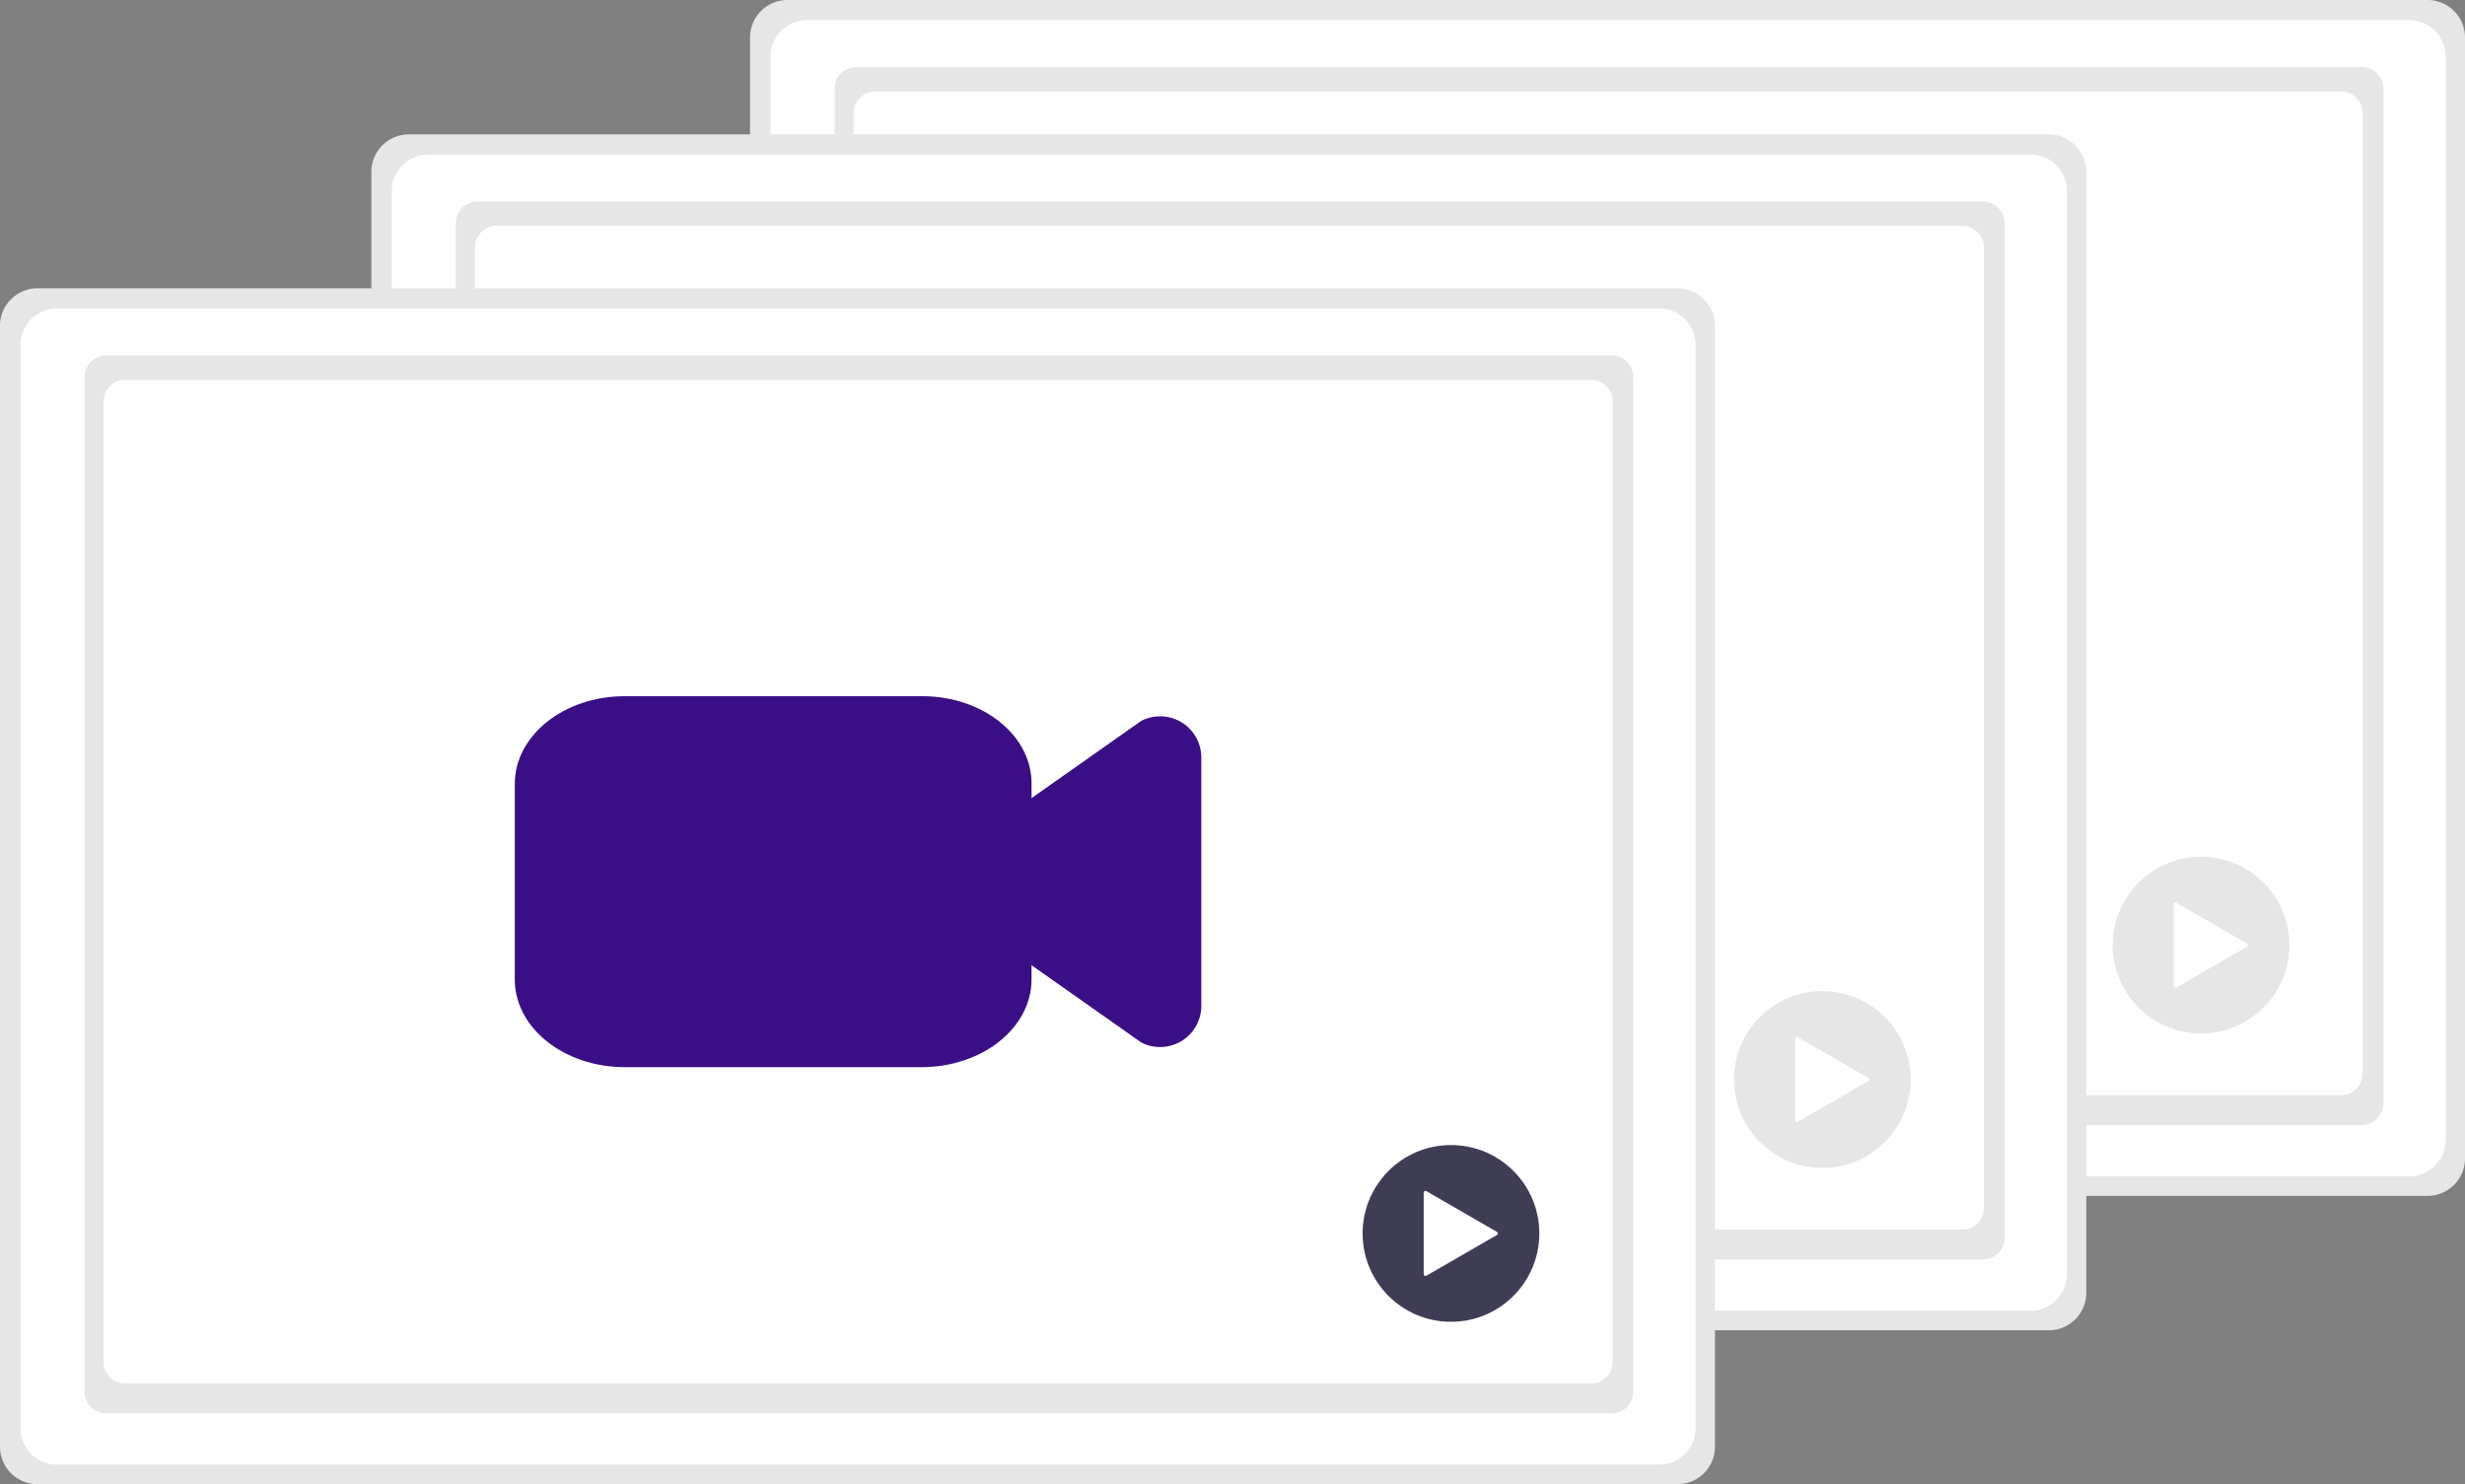 <svg xmlns="http://www.w3.org/2000/svg" width="388.786" height="234.08" viewBox="0 0 388.786 234.08">
  <rect x="0" y="0" width="388.786" height="234.08" fill="#808080" stroke="none"/>
  <g id="video" transform="translate(0)">
    <path id="Path_2552" data-name="Path 2552" d="M673.024,328.942a5.911,5.911,0,0,1-5.88,5.942H408.42a5.911,5.911,0,0,1-5.88-5.942V152.217a5.911,5.911,0,0,1,5.88-5.942H667.143a5.911,5.911,0,0,1,5.88,5.942h0Z" transform="translate(-284.238 -146.275)" fill="#e6e6e6"/>
    <path id="Path_2553" data-name="Path 2553" d="M675.123,331.106a5.745,5.745,0,0,1-5.745,5.746H416.665a5.746,5.746,0,0,1-5.746-5.746V160.251a5.746,5.746,0,0,1,5.746-5.746H669.389a5.746,5.746,0,0,1,5.734,5.746Z" transform="translate(-289.389 -151.334)" fill="#fff"/>
    <path id="c6fe725a-3b03-4a96-90af-cfbd2676500a" d="M344.99,27.48H582.45a3.41,3.41,0,0,1,3.41,3.41V190.918a3.41,3.41,0,0,1-3.41,3.41H344.99a3.41,3.41,0,0,1-3.41-3.41V30.89A3.41,3.41,0,0,1,344.99,27.48Z" transform="translate(-209.953 -16.891)" fill="#e6e6e6"/>
    <path id="Path_2554" data-name="Path 2554" d="M352.79,37.44H583.98a3.41,3.41,0,0,1,3.41,3.41V192.339a3.41,3.41,0,0,1-3.41,3.41H352.79a3.41,3.41,0,0,1-3.41-3.41V40.85A3.41,3.41,0,0,1,352.79,37.44Z" transform="translate(-214.747 -23.013)" fill="#fff"/>
    <path id="Path_2555" data-name="Path 2555" d="M841.085,373.609a6.5,6.5,0,0,1-2.641-.563,3.21,3.21,0,0,1-.551-.313l-16.8-11.827h0a6.5,6.5,0,0,1-2.759-5.314V339.463a6.5,6.5,0,0,1,2.757-5.313l16.8-11.828a3.206,3.206,0,0,1,.551-.313,6.5,6.5,0,0,1,9.141,5.94v39.158a6.5,6.5,0,0,1-6.5,6.5Z" transform="translate(-539.806 -253.945)" fill="#3f3d56"/>
    <path id="Path_2556" data-name="Path 2556" d="M677.425,371.718H630.563c-9.561-.008-17.309-6.188-17.318-13.814V327.026c.01-7.626,7.758-13.806,17.318-13.814h46.984c9.493.009,17.185,6.145,17.2,13.716V357.9C694.733,365.53,686.985,371.71,677.425,371.718Z" transform="translate(-413.748 -248.883)" fill="#3f3d56"/>
    <circle id="Ellipse_183" data-name="Ellipse 183" cx="13.937" cy="13.937" r="13.937" transform="translate(333.216 135.121)" fill="#e6e6e6"/>
    <path id="Path_2557" data-name="Path 2557" d="M996.79,522.148l-11.109-6.414a.288.288,0,0,0-.433.25v12.828a.288.288,0,0,0,.433.25l11.109-6.414a.288.288,0,0,0,0-.5l-11.109-6.414a.288.288,0,0,0-.433.25v12.828a.288.288,0,0,0,.433.25l11.109-6.414a.288.288,0,0,0,0-.5Z" transform="translate(-642.4 -373.339)" fill="#fff"/>
    <path id="Path_2558" data-name="Path 2558" d="M518.024,383.942a5.911,5.911,0,0,1-5.88,5.942H253.42a5.911,5.911,0,0,1-5.88-5.942V207.217a5.911,5.911,0,0,1,5.88-5.942H512.143a5.911,5.911,0,0,1,5.88,5.942h0Z" transform="translate(-188.967 -180.081)" fill="#e6e6e6"/>
    <path id="Path_2559" data-name="Path 2559" d="M520.123,386.106a5.745,5.745,0,0,1-5.745,5.746H261.665a5.745,5.745,0,0,1-5.745-5.745V215.251a5.746,5.746,0,0,1,5.745-5.746H514.389a5.745,5.745,0,0,1,5.734,5.746Z" transform="translate(-194.118 -185.139)" fill="#fff"/>
    <path id="c6fe725a-3b03-4a96-90af-cfbd2676500a-2" data-name="c6fe725a-3b03-4a96-90af-cfbd2676500a" d="M189.99,82.48H427.45a3.41,3.41,0,0,1,3.41,3.41V245.918a3.41,3.41,0,0,1-3.41,3.41H189.99a3.41,3.41,0,0,1-3.41-3.41V85.89A3.41,3.41,0,0,1,189.99,82.48Z" transform="translate(-114.682 -50.696)" fill="#e6e6e6"/>
    <path id="Path_2560" data-name="Path 2560" d="M197.79,92.44H428.98a3.41,3.41,0,0,1,3.41,3.41V247.339a3.41,3.41,0,0,1-3.41,3.41H197.79a3.41,3.41,0,0,1-3.41-3.41V95.85A3.41,3.41,0,0,1,197.79,92.44Z" transform="translate(-119.476 -56.818)" fill="#fff"/>
    <path id="Path_2561" data-name="Path 2561" d="M686.085,428.609a6.5,6.5,0,0,1-2.641-.563,3.2,3.2,0,0,1-.551-.313l-16.8-11.827h0a6.5,6.5,0,0,1-2.759-5.314V394.463a6.5,6.5,0,0,1,2.758-5.313l16.8-11.828a3.2,3.2,0,0,1,.551-.313,6.5,6.5,0,0,1,9.141,5.94v39.158a6.5,6.5,0,0,1-6.5,6.5Z" transform="translate(-444.535 -287.751)" fill="#3f3d56"/>
    <path id="Path_2562" data-name="Path 2562" d="M522.425,426.718H475.563c-9.561-.008-17.309-6.188-17.318-13.814V382.026c.01-7.626,7.758-13.806,17.318-13.814h46.984c9.492.009,17.185,6.145,17.2,13.716V412.9C539.733,420.53,531.985,426.71,522.425,426.718Z" transform="translate(-318.477 -282.689)" fill="#3f3d56"/>
    <circle id="Ellipse_184" data-name="Ellipse 184" cx="13.937" cy="13.937" r="13.937" transform="translate(273.486 156.315)" fill="#e6e6e6"/>
    <path id="Path_2563" data-name="Path 2563" d="M841.794,577.148l-11.109-6.414a.289.289,0,0,0-.433.25v12.828a.289.289,0,0,0,.433.25l11.109-6.414a.289.289,0,0,0,0-.5l-11.109-6.414a.289.289,0,0,0-.433.25v12.828a.289.289,0,0,0,.433.25l11.109-6.414a.289.289,0,0,0,0-.5Z" transform="translate(-547.131 -407.145)" fill="#fff"/>
    <path id="Path_2564" data-name="Path 2564" d="M366.024,446.942a5.911,5.911,0,0,1-5.88,5.942H101.42a5.911,5.911,0,0,1-5.88-5.942V270.217a5.911,5.911,0,0,1,5.88-5.942H360.143a5.911,5.911,0,0,1,5.88,5.942h0Z" transform="translate(-95.54 -218.804)" fill="#e6e6e6"/>
    <path id="Path_2565" data-name="Path 2565" d="M368.123,449.106a5.746,5.746,0,0,1-5.746,5.746H109.666a5.746,5.746,0,0,1-5.746-5.746V278.251a5.746,5.746,0,0,1,5.746-5.746H362.389a5.745,5.745,0,0,1,5.734,5.746Z" transform="translate(-100.691 -223.862)" fill="#fff"/>
    <path id="c6fe725a-3b03-4a96-90af-cfbd2676500a-3" data-name="c6fe725a-3b03-4a96-90af-cfbd2676500a" d="M37.991,145.48H275.45a3.41,3.41,0,0,1,3.41,3.41V308.918a3.41,3.41,0,0,1-3.41,3.41H37.991a3.41,3.41,0,0,1-3.41-3.41V148.89a3.41,3.41,0,0,1,3.41-3.41Z" transform="translate(-21.255 -89.419)" fill="#e6e6e6"/>
    <path id="Path_2566" data-name="Path 2566" d="M45.791,155.44h231.19a3.41,3.41,0,0,1,3.41,3.41V310.339a3.41,3.41,0,0,1-3.41,3.41H45.791a3.41,3.41,0,0,1-3.41-3.41V158.85A3.41,3.41,0,0,1,45.791,155.44Z" transform="translate(-26.049 -95.541)" fill="#fff"/>
    <path id="Path_2567" data-name="Path 2567" d="M534.085,491.609a6.5,6.5,0,0,1-2.641-.563,3.208,3.208,0,0,1-.551-.313l-16.8-11.827h0a6.5,6.5,0,0,1-2.759-5.314V457.463a6.5,6.5,0,0,1,2.758-5.314l16.8-11.828a3.209,3.209,0,0,1,.551-.313,6.5,6.5,0,0,1,9.141,5.94v39.158a6.5,6.5,0,0,1-6.5,6.5Z" transform="translate(-351.108 -326.474)" fill="#3c0e86"/>
    <path id="Path_2568" data-name="Path 2568" d="M370.425,489.718H323.563c-9.561-.008-17.309-6.188-17.318-13.814V445.026c.01-7.626,7.758-13.806,17.318-13.814h46.984c9.492.009,17.185,6.145,17.2,13.716V475.9C387.733,483.53,379.985,489.71,370.425,489.718Z" transform="translate(-225.05 -321.412)" fill="#3c0e86"/>
    <circle id="Ellipse_185" data-name="Ellipse 185" cx="13.937" cy="13.937" r="13.937" transform="translate(214.913 180.592)" fill="#3f3d56"/>
    <path id="Path_2569" data-name="Path 2569" d="M689.794,640.148l-11.109-6.414a.289.289,0,0,0-.433.25v12.828a.289.289,0,0,0,.433.25l11.109-6.414a.289.289,0,0,0,0-.5l-11.109-6.414a.289.289,0,0,0-.433.25v12.828a.289.289,0,0,0,.433.25l11.109-6.414a.289.289,0,0,0,0-.5Z" transform="translate(-453.704 -445.868)" fill="#fff"/>
  </g>
</svg>
